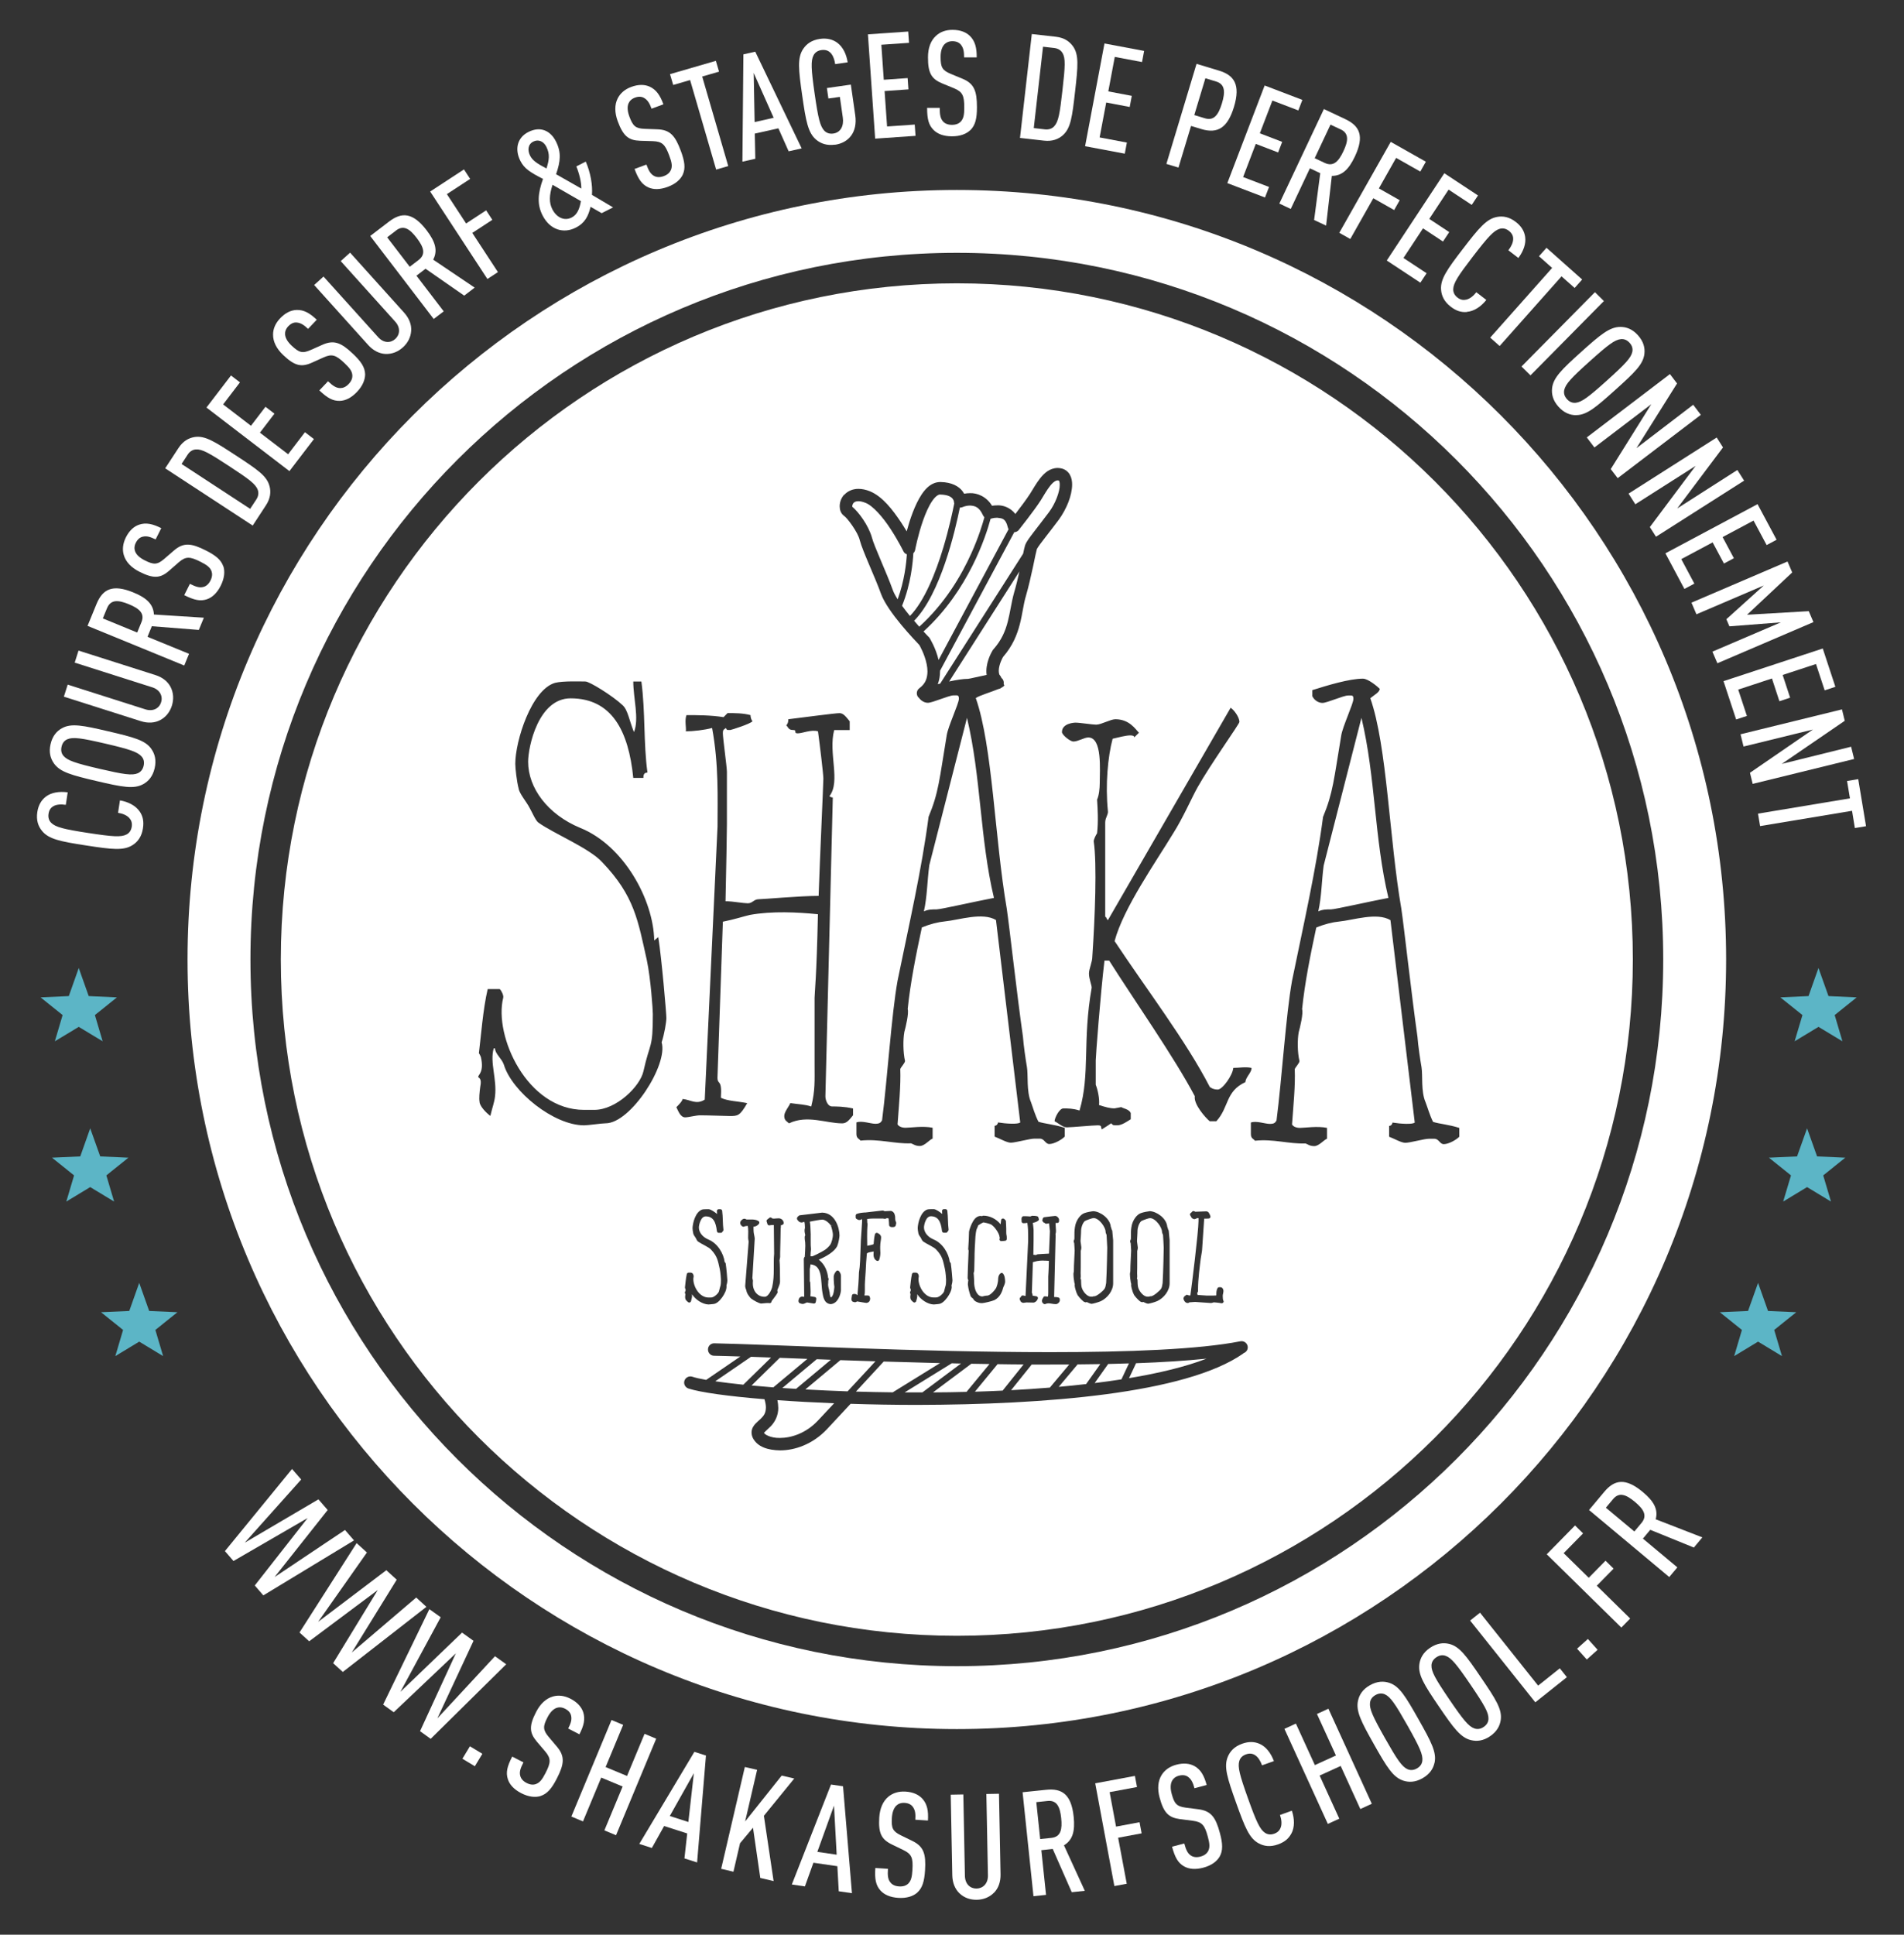 <?xml version="1.0" encoding="UTF-8"?>
<svg xmlns="http://www.w3.org/2000/svg" id="Layer_1" version="1.1" viewBox="0 0 329.04 334.25">
  <rect x="0" y="0" width="329.04" height="334.25" fill="#333333" stroke="none"/>
  <defs>
    <style>
      .st0 {
        fill: #fff;
      }

      .st1 {
        fill: #5cb5c6;
      }
    </style>
  </defs>
  <g>
    <g>
      <path class="st0" d="M24.15,140.21c.54.8.74,1.7.55,2.91-.22,1.43-.89,2.3-1.75,2.86-1.54,1.02-3.58.78-8.05.09-4.46-.69-6.48-1.08-7.64-2.52-.65-.79-1.03-1.83-.81-3.26.19-1.23.71-2.07,1.49-2.67.93-.7,2.27-.93,3.76-.73l-.33,2.16c-.78-.12-1.58-.09-2.14.23-.42.24-.74.63-.84,1.31-.11.7.1,1.2.45,1.56.76.76,2.16,1.11,6.4,1.76s5.68.75,6.63.26c.45-.24.79-.65.9-1.35.1-.68-.1-1.14-.43-1.5-.44-.48-1.16-.77-1.94-.89l.33-2.15c1.5.26,2.75.94,3.42,1.94h0Z"></path>
      <path class="st0" d="M26.17,129.42c.59.84.88,1.92.55,3.33s-1.07,2.22-1.96,2.72c-1.62.9-3.63.51-8.03-.52s-6.38-1.57-7.43-3.09c-.58-.84-.89-1.9-.56-3.31s1.07-2.25,1.97-2.74c1.62-.9,3.63-.48,8.02.54,4.4,1.03,6.39,1.54,7.44,3.06h0ZM11.64,127.72c-.46.2-.84.58-1,1.28-.16.69,0,1.2.33,1.59.7.81,2.08,1.27,6.25,2.24,4.17.97,5.61,1.18,6.6.76.46-.21.84-.59,1-1.28s0-1.2-.33-1.59c-.7-.81-2.08-1.27-6.25-2.24s-5.61-1.18-6.6-.76Z"></path>
      <path class="st0" d="M29.48,118.69c.51.99.57,2.13.22,3.24s-1.06,1.98-2.04,2.49c-.92.48-2.07.57-3.33.17l-13.29-4.23.66-2.08,13.41,4.27c1.35.43,2.4-.17,2.73-1.21s-.17-2.16-1.52-2.59l-13.41-4.27.66-2.08,13.29,4.23c1.26.4,2.14,1.13,2.62,2.06h0Z"></path>
      <path class="st0" d="M34.36,108.83l-8.12-.64-.75,1.83,7.18,2.94-.83,2.02-16.71-6.85,1.55-3.78c1.04-2.53,2.72-3.49,6.38-1.99,2.32.95,3.45,2.07,3.54,3.81l8.63.55-.87,2.11h0ZM18.5,105.06l-.73,1.78,5.94,2.44.73-1.78c.64-1.55-.42-2.39-2.2-3.12-1.76-.72-3.1-.86-3.74.69h0Z"></path>
      <path class="st0" d="M38.61,97.85c.28.91.18,2.05-.47,3.35-.63,1.25-1.45,2.02-2.4,2.34-1.12.37-2.18.15-3.9-.72l.98-1.95c1.06.54,1.71.72,2.38.52.43-.12.86-.47,1.17-1.08.33-.66.34-1.19.18-1.64-.26-.67-.82-1.07-1.89-1.61-1.86-.94-2.56-.95-3.77.09l-1.67,1.46c-1.51,1.31-2.69,1.4-5.14.16-1.4-.71-2.35-1.7-2.69-2.89-.27-.93-.17-1.96.36-3.03.59-1.18,1.38-1.89,2.28-2.2,1.2-.41,2.37-.14,3.84.6l-.98,1.95c-.86-.43-1.49-.64-2.2-.48-.48.1-.9.43-1.21,1.04-.29.56-.29,1.08-.13,1.5.23.6.8,1.11,1.64,1.54,1.58.8,2.19.79,3.38-.23l1.66-1.43c1.67-1.46,3.02-1.32,5.56-.03,1.68.85,2.63,1.61,3.01,2.77v-.03h.01Z"></path>
      <path class="st0" d="M46.59,84.02c.24.98.16,2.07-.63,3.28l-2.29,3.5-15.12-9.89,2.29-3.5c.79-1.21,1.76-1.73,2.75-1.9,1.81-.3,3.48.76,7.19,3.19s5.36,3.53,5.8,5.31h.01ZM33.84,77.65c-.51.03-1.02.3-1.41.9l-1.05,1.61,11.85,7.75,1.06-1.61c.39-.59.43-1.17.26-1.65-.36-1.02-1.49-1.85-4.95-4.12-3.46-2.26-4.67-2.96-5.75-2.88h-.01Z"></path>
      <path class="st0" d="M50.01,81.39l-14.33-10.98,4.24-5.54,1.55,1.19-2.91,3.81,4.81,3.69,2.51-3.28,1.55,1.19-2.51,3.28,4.87,3.73,2.91-3.81,1.55,1.19-4.24,5.54h0Z"></path>
      <path class="st0" d="M63.1,64.64c0,.95-.41,2.02-1.41,3.07-.96,1.01-1.97,1.52-2.97,1.55-1.18.03-2.13-.48-3.53-1.81l1.5-1.58c.86.82,1.43,1.18,2.13,1.18.45,0,.96-.2,1.43-.7.51-.53.67-1.04.64-1.52-.05-.72-.48-1.26-1.34-2.08-1.51-1.43-2.18-1.65-3.63-1l-2.02.91c-1.83.82-2.98.56-4.97-1.33-1.14-1.08-1.76-2.31-1.74-3.54,0-.97.4-1.93,1.22-2.79.91-.96,1.87-1.41,2.82-1.45,1.27-.05,2.31.55,3.51,1.69l-1.5,1.58c-.7-.66-1.25-1.04-1.97-1.1-.49-.04-.98.15-1.45.65-.44.46-.59.95-.56,1.4.05.64.45,1.3,1.13,1.94,1.29,1.22,1.87,1.39,3.3.76l2-.89c2.02-.91,3.27-.39,5.33,1.57,1.36,1.29,2.05,2.3,2.08,3.52v-.03h0Z"></path>
      <path class="st0" d="M71.06,57.12c-.06,1.11-.58,2.13-1.45,2.91-.87.78-1.91,1.17-3.02,1.12-1.04-.06-2.07-.56-2.96-1.54l-9.34-10.37,1.62-1.46,9.43,10.46c.95,1.06,2.15,1.06,2.96.33s.95-1.94,0-3l-9.42-10.46,1.62-1.46,9.34,10.37c.88.98,1.28,2.06,1.22,3.1h0Z"></path>
      <path class="st0" d="M80.23,51.08l-6.69-4.65-1.57,1.2,4.71,6.16-1.73,1.32-10.97-14.34,3.24-2.48c2.17-1.66,4.11-1.64,6.51,1.5,1.53,2,1.94,3.53,1.13,5.07l7.17,4.83-1.81,1.39h.01ZM68.44,39.83l-1.53,1.17,3.9,5.09,1.53-1.17c1.33-1.02.85-2.27-.33-3.81-1.15-1.51-2.24-2.31-3.57-1.29h0Z"></path>
      <path class="st0" d="M77.23,33.54l3.32,5.07,3.46-2.27,1.07,1.64-3.46,2.26,4.43,6.77-1.82,1.19-9.89-15.11,5.84-3.82,1.07,1.64-4.01,2.62h-.01Z"></path>
      <path class="st0" d="M103.98,36.83l-1.92-1.1c-.39,1.59-.95,2.79-2.58,3.61-2.08,1.06-4.44.38-5.72-2.13-.96-1.9-.83-3.76.08-6.3-2.2-1.13-3.23-1.77-3.91-3.11-1.04-2.06-.51-4.04,1.37-4.99,2.1-1.07,3.84-.22,4.77,1.62.96,1.9.8,3.43.03,5.67l4.36,2.48c.02-1.09-.36-2.61-.86-3.83l1.63-.83c.82,1.89,1.2,4.05,1.07,5.75l3.65,2.16-1.97,1h0ZM92.16,24.46c-.97.49-1,1.56-.55,2.44.4.79,1.13,1.33,2.83,2.21.46-1.46.63-2.46-.03-3.77-.48-.95-1.4-1.31-2.24-.88,0,0-.01,0-.01,0ZM95.49,31.92c-.59,1.81-.62,3.1-.04,4.23.71,1.4,2.05,2.09,3.34,1.43.95-.48,1.37-1.49,1.6-2.83l-4.91-2.83h.01Z"></path>
      <path class="st0" d="M118,30.16c-.41.86-1.26,1.63-2.62,2.13-1.31.48-2.44.5-3.35.08-1.08-.5-1.7-1.37-2.37-3.18l2.05-.76c.41,1.12.76,1.69,1.39,2,.4.2.96.24,1.6,0,.69-.25,1.06-.64,1.25-1.08.27-.67.13-1.34-.29-2.46-.72-1.95-1.23-2.44-2.82-2.5l-2.22-.07c-2-.07-2.92-.81-3.87-3.38-.54-1.48-.56-2.85,0-3.95.44-.86,1.21-1.56,2.33-1.97,1.24-.46,2.3-.44,3.17-.06,1.16.52,1.83,1.51,2.4,3.06l-2.05.76c-.33-.9-.66-1.49-1.28-1.85-.42-.25-.95-.3-1.59-.06-.6.22-.94.59-1.12,1.01-.24.6-.17,1.36.15,2.24.62,1.67,1.06,2.07,2.63,2.14l2.19.08c2.22.07,3.11,1.1,4.09,3.76.65,1.76.83,2.97.32,4.07h.01Z"></path>
      <path class="st0" d="M121.35,13.22l4.5,15.47-2.09.61-4.5-15.47-2.92.85-.55-1.87,7.92-2.3.55,1.87-2.9.84s-.01,0-.01,0Z"></path>
      <path class="st0" d="M136.29,26.14l-1.77-3.97-4.08.91.09,4.35-2.23.5.17-18.54,2.05-.46,8.02,16.71-2.25.5ZM130.25,12.6l.16,8.49,3.29-.74-3.45-7.75Z"></path>
      <path class="st0" d="M144.31,24.99c-1.43.2-2.46-.19-3.25-.84-1.42-1.18-1.79-3.2-2.43-7.67s-.86-6.51.18-8.04c.57-.85,1.45-1.51,2.88-1.72,1.25-.18,2.27.11,3.04.69.95.74,1.53,1.91,1.76,3.36l-2.16.31c-.17-1.2-.72-2.66-2.37-2.43-.7.1-1.12.44-1.36.89-.5.94-.43,2.39.18,6.64.61,4.24.94,5.65,1.69,6.42.36.36.85.57,1.55.47,1.25-.18,1.84-1.31,1.63-2.77l-.51-3.56-1.98.28-.26-1.81,4.14-.59.76,5.3c.42,2.96-1.16,4.75-3.5,5.09v-.02s0,0,0,0Z"></path>
      <path class="st0" d="M151.24,23.94l-1.25-18.01,6.96-.48.14,1.95-4.78.33.42,6.05,4.12-.29.14,1.95-4.12.29.43,6.12,4.78-.33.14,1.95-6.96.48h-.02,0Z"></path>
      <path class="st0" d="M167.7,22.47c-.69.66-1.75,1.09-3.2,1.08-1.4,0-2.46-.39-3.17-1.1-.84-.84-1.11-1.88-1.11-3.81h2.18c0,1.2.12,1.86.6,2.37.3.33.81.56,1.5.56.74,0,1.22-.23,1.55-.58.48-.53.59-1.22.59-2.41,0-2.08-.3-2.71-1.77-3.33l-2.05-.84c-1.85-.77-2.46-1.78-2.45-4.52,0-1.57.46-2.87,1.38-3.7.71-.66,1.68-1.04,2.87-1.03,1.32,0,2.31.39,2.99,1.05.91.89,1.19,2.06,1.18,3.71h-2.18c0-.97-.1-1.63-.55-2.19-.3-.38-.79-.61-1.47-.61-.63,0-1.09.23-1.4.56-.43.48-.64,1.22-.64,2.15,0,1.78.27,2.31,1.72,2.92l2.03.84c2.05.84,2.53,2.11,2.53,4.95,0,1.88-.26,3.07-1.12,3.93h-.01Z"></path>
      <path class="st0" d="M183.65,23.39c-.76.65-1.78,1.07-3.22.91l-4.16-.47,2.04-17.95,4.16.47c1.44.16,2.33.8,2.93,1.61,1.08,1.48.89,3.44.39,7.85s-.75,6.37-2.14,7.57h0ZM183.6,9.14c-.26-.44-.73-.77-1.43-.85l-1.92-.22-1.6,14.06,1.92.22c.71.08,1.24-.14,1.59-.51.75-.78.99-2.16,1.45-6.27.47-4.11.55-5.5,0-6.44h0Z"></path>
      <path class="st0" d="M187.52,25.26l3.35-17.75,6.85,1.29-.36,1.92-4.71-.89-1.12,5.96,4.06.77-.36,1.92-4.06-.77-1.14,6.03,4.71.89-.36,1.92-6.86-1.29h0Z"></path>
      <path class="st0" d="M207.63,22.3l-1.8-.54-2.17,7.19-2.09-.63,5.21-17.29,3.88,1.17c2.62.79,3.75,2.43,2.59,6.26-1.08,3.57-2.77,4.7-5.63,3.84h0ZM210.15,14.08l-1.84-.56-1.92,6.36,1.85.56c1.6.48,2.35-.69,2.93-2.59.57-1.89.59-3.29-1.01-3.77h-.01Z"></path>
      <path class="st0" d="M212.1,31.64l6.45-16.87,6.52,2.49-.7,1.82-4.48-1.71-2.17,5.66,3.86,1.48-.7,1.83-3.86-1.48-2.19,5.73,4.48,1.71-.7,1.82-6.52-2.49h0Z"></path>
      <path class="st0" d="M227.1,38l1.06-8.08-1.79-.84-3.31,7.02-1.97-.93,7.7-16.33,3.69,1.74c2.48,1.17,3.35,2.89,1.66,6.47-1.07,2.27-2.25,3.34-3.98,3.34l-.99,8.59-2.07-.97h0ZM231.67,22.35l-1.74-.82-2.73,5.8,1.74.82c1.51.71,2.41-.29,3.23-2.04.81-1.72,1.02-3.05-.5-3.77h0Z"></path>
      <path class="st0" d="M241.27,27.28l-2.98,5.27,3.6,2.04-.96,1.7-3.6-2.04-3.98,7.04-1.9-1.07,8.89-15.71,6.07,3.43-.96,1.7-4.17-2.36h-.01Z"></path>
      <path class="st0" d="M239.66,45l9.94-15.07,5.82,3.84-1.08,1.63-4-2.64-3.34,5.06,3.45,2.28-1.08,1.63-3.45-2.28-3.38,5.12,4,2.64-1.08,1.63-5.82-3.84s.02,0,.02,0Z"></path>
      <path class="st0" d="M253.51,53.9c-.96.09-1.85-.17-2.81-.92-1.14-.88-1.58-1.89-1.66-2.91-.15-1.84,1.04-3.52,3.79-7.1s4.06-5.16,5.88-5.49c1.01-.19,2.1-.02,3.24.86.99.76,1.48,1.62,1.62,2.59.17,1.15-.28,2.44-1.17,3.64l-1.73-1.33c.48-.62.84-1.34.83-1.99,0-.49-.2-.95-.74-1.37-.56-.43-1.09-.49-1.58-.35-1.03.3-2.01,1.37-4.62,4.76-2.61,3.4-3.39,4.62-3.42,5.69,0,.51.19,1.01.75,1.44.54.42,1.05.46,1.53.34.63-.15,1.23-.65,1.71-1.27l1.73,1.33c-.95,1.19-2.15,1.96-3.35,2.06v.02h0Z"></path>
      <path class="st0" d="M269.86,47.74l-10.7,12.04-1.63-1.45,10.7-12.04-2.27-2.02,1.3-1.46,6.16,5.48-1.3,1.46-2.26-2h0Z"></path>
      <path class="st0" d="M262.94,63.32l12.69-12.84,1.55,1.53-12.69,12.84-1.55-1.53Z"></path>
      <path class="st0" d="M272.38,71.73c-1.02,0-2.08-.38-3.05-1.46s-1.21-2.15-1.11-3.17c.19-1.84,1.67-3.27,5.02-6.29,3.36-3.02,4.94-4.33,6.79-4.33,1.02,0,2.06.36,3.03,1.44s1.23,2.17,1.12,3.18c-.19,1.84-1.68,3.25-5.04,6.27s-4.92,4.35-6.77,4.35h0ZM282.09,60.78c.1-.5,0-1.03-.47-1.55-.48-.53-.99-.68-1.49-.64-1.07.1-2.23.98-5.41,3.84-3.19,2.86-4.18,3.93-4.4,4.97-.1.5,0,1.02.47,1.55.47.53.99.68,1.49.64,1.07-.11,2.23-.98,5.41-3.84,3.19-2.87,4.18-3.93,4.4-4.97Z"></path>
      <path class="st0" d="M278.37,81.03l7-11.2-9.83,7.48-1.32-1.74,14.37-10.94,1.23,1.62-7.02,11.18,9.81-7.5,1.32,1.74-14.37,10.94-1.2-1.57h.01,0Z"></path>
      <path class="st0" d="M285.12,91.06l7.91-10.57-10.42,6.63-1.17-1.84,15.23-9.69,1.09,1.71-7.92,10.55,10.4-6.65,1.17,1.84-15.23,9.69-1.06-1.67h0Z"></path>
      <path class="st0" d="M287.8,95.6l15.93-8.5,3.29,6.15-1.72.92-2.26-4.23-5.35,2.85,1.95,3.65-1.72.92-1.95-3.65-5.42,2.89,2.26,4.23-1.72.92-3.28-6.15h-.01,0Z"></path>
      <path class="st0" d="M295.94,112.58l11.82-5.06-8.89.69-.53-1.23,6.47-5.83-11.64,4.98-.86-2.01,16.6-7.11.81,1.89-7.8,7.31,10.66-.62.81,1.89-16.6,7.11-.86-2.01h.01,0Z"></path>
      <path class="st0" d="M297.85,117.68l17.15-5.64,2.18,6.62-1.85.61-1.5-4.55-5.76,1.89,1.29,3.93-1.85.61-1.29-3.93-5.83,1.92,1.5,4.55-1.86.61-2.18-6.62h0Z"></path>
      <path class="st0" d="M302.42,133.51l10.88-7.47-11.99,2.94-.52-2.12,17.53-4.3.48,1.97-10.89,7.45,11.99-2.97.52,2.12-17.53,4.3-.47-1.92Z"></path>
      <path class="st0" d="M320.06,140.08l-15.89,2.64-.36-2.15,15.89-2.64-.5-3,1.93-.32,1.35,8.13-1.93.32-.49-2.98h0Z"></path>
    </g>
    <g>
      <path class="st0" d="M45.51,275.63l-1.48-1.71,9.13-11.65-12.81,7.42-1.48-1.71,11.6-14.19,1.58,1.82-9.76,10.92,12.74-7.49,1.6,1.84-9.18,11.59,12.17-8.14,1.56,1.8-15.67,9.5h0Z"></path>
      <path class="st0" d="M59.24,288.86l-1.67-1.52,7.71-12.63-11.85,8.85-1.67-1.52,9.87-15.44,1.78,1.62-8.43,11.98,11.78-8.92,1.8,1.64-7.77,12.58,11.14-9.5,1.76,1.61-14.45,11.25h0Z"></path>
      <path class="st0" d="M74.42,300.41l-1.83-1.32,6.19-13.45-10.74,10.18-1.83-1.32,7.99-16.49,1.96,1.4-6.97,12.89,10.66-10.24,1.98,1.42-6.25,13.4,9.96-10.74,1.94,1.39-13.04,12.87h-.02Z"></path>
      <path class="st0" d="M79.91,303.85l1.3-2.15,2.15,1.3-1.3,2.15-2.15-1.3Z"></path>
      <path class="st0" d="M93.41,310.3c-.91.27-2.06.16-3.34-.5-1.24-.64-2.01-1.47-2.31-2.43-.36-1.13-.13-2.18.76-3.89l1.94,1c-.55,1.06-.74,1.7-.54,2.37.12.43.46.87,1.07,1.18.65.34,1.19.36,1.64.19.67-.25,1.08-.81,1.63-1.87.96-1.85.98-2.55-.05-3.77l-1.44-1.69c-1.29-1.53-1.37-2.71-.11-5.14.72-1.4,1.72-2.33,2.92-2.66.93-.26,1.96-.15,3.02.4,1.17.61,1.87,1.4,2.18,2.3.4,1.21.11,2.37-.65,3.84l-1.94-1c.44-.86.66-1.49.51-2.19-.09-.48-.42-.9-1.03-1.22-.56-.29-1.07-.3-1.5-.15-.6.23-1.12.79-1.55,1.62-.82,1.58-.81,2.18.19,3.38l1.42,1.68c1.44,1.69,1.28,3.04-.02,5.56-.86,1.67-1.64,2.61-2.8,2.98h0Z"></path>
      <path class="st0" d="M104.45,316.22l3.15-7.57-3.7-1.54-3.15,7.57-2.01-.84,6.94-16.68,2.01.84-3.03,7.29,3.7,1.54,3.03-7.28,2.01.84-6.94,16.68-2.01-.84h0Z"></path>
      <path class="st0" d="M118.28,321.08l.48-4.32-3.99-1.28-2.12,3.79-2.17-.7,9.52-15.91,2,.64-1.53,18.47-2.2-.7h.01,0ZM119.91,306.35l-4.16,7.4,3.21,1.03s.95-8.43.95-8.43Z"></path>
      <path class="st0" d="M131.39,324.45l-1.26-8.68-2.24,2.68-1.14,4.92-2.12-.5,4.09-17.59,2.12.49-2.07,8.92,6.32-7.93,2.17.51-5.25,6.44,1.68,11.28-2.3-.54h0Z"></path>
      <path class="st0" d="M144.95,326.76l-.24-4.34-4.14-.6-1.47,4.09-2.26-.33,6.77-17.27,2.08.3,1.54,18.47-2.28-.33h0ZM144.13,311.95l-2.88,7.99,3.34.49-.46-8.47h0Z"></path>
      <path class="st0" d="M158.5,327c-.73.62-1.82.98-3.26.89-1.39-.09-2.43-.54-3.1-1.29-.78-.89-1-1.94-.87-3.87l2.18.14c-.08,1.19,0,1.86.46,2.39.28.35.77.61,1.46.65.73.05,1.23-.15,1.58-.48.51-.5.66-1.18.73-2.37.13-2.08-.13-2.73-1.56-3.43l-2-.97c-1.8-.88-2.34-1.93-2.17-4.66.1-1.57.64-2.83,1.6-3.61.75-.61,1.74-.93,2.93-.86,1.32.08,2.28.53,2.92,1.23.85.94,1.06,2.12.96,3.77l-2.18-.14c.06-.96,0-1.63-.42-2.21-.28-.4-.75-.66-1.43-.7-.63-.04-1.1.16-1.43.47-.46.45-.71,1.18-.77,2.11-.11,1.77.13,2.32,1.54,3.02l1.97.96c2,.97,2.4,2.26,2.22,5.1-.12,1.87-.45,3.05-1.36,3.85h0Z"></path>
      <path class="st0" d="M171.8,326.97c-.77.8-1.83,1.23-2.99,1.25-1.17.02-2.21-.36-3.01-1.13-.75-.72-1.2-1.78-1.23-3.09l-.27-13.94,2.18-.04.27,14.07c.03,1.42.93,2.21,2.02,2.19s1.99-.85,1.96-2.27l-.27-14.07,2.18-.04.27,13.94c.02,1.32-.38,2.39-1.11,3.14h0Z"></path>
      <path class="st0" d="M185.21,326.9l-3.28-7.46-1.97.21.81,7.72-2.17.23-1.88-17.96,4.06-.42c2.72-.29,4.36.74,4.77,4.67.26,2.5-.19,4.02-1.68,4.92l3.6,7.86-2.27.24h0ZM181.01,311.15l-1.92.2.67,6.38,1.92-.2c1.66-.17,1.91-1.5,1.71-3.42-.2-1.89-.71-3.14-2.38-2.96Z"></path>
      <path class="st0" d="M191.76,309.62l1.11,5.96,4.06-.76.36,1.92-4.06.76,1.49,7.95-2.14.4-3.31-17.75,6.86-1.28.36,1.92-4.71.88h-.02Z"></path>
      <path class="st0" d="M210.76,320.79c-.49.81-1.41,1.51-2.8,1.88-1.35.36-2.47.27-3.35-.23-1.02-.59-1.56-1.52-2.06-3.39l2.11-.56c.31,1.15.6,1.75,1.2,2.12.38.24.93.33,1.59.15.71-.19,1.12-.54,1.34-.96.33-.64.25-1.33-.06-2.48-.54-2.01-1-2.54-2.58-2.75l-2.2-.28c-1.99-.26-2.84-1.08-3.55-3.72-.41-1.52-.3-2.89.36-3.93.52-.82,1.35-1.44,2.5-1.75,1.27-.34,2.33-.23,3.16.23,1.11.62,1.68,1.68,2.11,3.27l-2.11.56c-.25-.93-.52-1.54-1.1-1.96-.39-.29-.92-.38-1.58-.21-.61.16-.99.5-1.2.9-.29.58-.3,1.34-.05,2.25.46,1.71.87,2.16,2.42,2.37l2.18.28c2.2.28,3,1.38,3.73,4.12.49,1.81.55,3.03-.06,4.09h0Z"></path>
      <path class="st0" d="M223.16,316.78c-.45.86-1.15,1.46-2.29,1.87-1.36.49-2.45.31-3.35-.18-1.63-.87-2.39-2.78-3.91-7.03s-2.14-6.21-1.43-7.92c.39-.95,1.12-1.77,2.48-2.26,1.17-.42,2.16-.37,3.06.04,1.06.48,1.9,1.55,2.43,2.96l-2.05.73c-.27-.74-.67-1.43-1.23-1.77-.41-.26-.91-.35-1.55-.12-.67.24-1,.66-1.15,1.14-.31,1.03.06,2.43,1.5,6.46s2.05,5.35,2.94,5.95c.42.28.95.39,1.61.15.64-.23.96-.64,1.12-1.1.21-.61.12-1.39-.14-2.13l2.05-.74c.49,1.44.49,2.87-.07,3.93l-.02.02h0Z"></path>
      <path class="st0" d="M235.09,312.55l-3.4-7.45-3.64,1.66,3.4,7.45-1.98.9-7.5-16.42,1.98-.91,3.28,7.17,3.64-1.66-3.28-7.17,1.98-.91,7.5,16.42-1.98.91h0Z"></path>
      <path class="st0" d="M247.9,304.57c-.22,1-.82,1.95-2.08,2.66s-2.36.72-3.33.4c-1.75-.58-2.83-2.33-5.05-6.27-2.22-3.93-3.16-5.76-2.75-7.56.22-1,.8-1.94,2.06-2.65s2.38-.73,3.35-.41c1.75.58,2.81,2.35,5.03,6.28s3.18,5.75,2.78,7.55h0ZM239.32,292.72c-.46-.2-1-.22-1.62.13s-.88.82-.94,1.32c-.13,1.06.47,2.38,2.58,6.12,2.11,3.73,2.93,4.93,3.9,5.37.46.2,1,.22,1.62-.13s.88-.82.94-1.32c.13-1.06-.47-2.38-2.58-6.12-2.11-3.73-2.93-4.93-3.9-5.37Z"></path>
      <path class="st0" d="M259.35,297.15c-.14,1.01-.66,2.01-1.85,2.82s-2.29.91-3.29.67c-1.8-.43-3.01-2.09-5.55-5.82s-3.63-5.47-3.37-7.31c.14-1.01.64-2,1.83-2.81,1.2-.81,2.31-.93,3.31-.69,1.8.43,3,2.1,5.53,5.84,2.54,3.73,3.65,5.46,3.39,7.29h0ZM249.81,286.07c-.48-.17-1.01-.14-1.6.26s-.81.89-.83,1.39c-.04,1.07.67,2.33,3.08,5.88,2.41,3.54,3.33,4.67,4.34,5.02.48.16,1.01.14,1.6-.26.59-.4.81-.89.83-1.39.04-1.07-.67-2.33-3.08-5.88-2.41-3.54-3.33-4.67-4.34-5.02h0Z"></path>
      <path class="st0" d="M265.32,294.1l-11.26-14.12,1.71-1.36,10.04,12.6,3.75-2.99,1.22,1.53-5.46,4.35h0Z"></path>
      <path class="st0" d="M274.22,286.71l-1.68-1.87,1.87-1.68,1.68,1.87-1.87,1.68Z"></path>
      <path class="st0" d="M270.23,268.34l4.33,4.25,2.9-2.95,1.39,1.37-2.9,2.95,5.77,5.67-1.53,1.56-12.89-12.66,4.89-4.98,1.39,1.37-3.36,3.42h0Z"></path>
      <path class="st0" d="M292.74,267.37l-7.55-3.07-1.27,1.52,5.95,4.97-1.4,1.67-13.86-11.58,2.62-3.13c1.76-2.1,3.65-2.5,6.68.03,1.93,1.61,2.67,3.02,2.22,4.7l8.06,3.13-1.46,1.75h.01,0ZM278.76,259l-1.24,1.48,4.92,4.11,1.24-1.48c1.07-1.29.33-2.41-1.15-3.64-1.46-1.22-2.7-1.76-3.77-.47h0Z"></path>
    </g>
    <polygon class="st1" points="13.61 167.24 15.33 172.09 20.21 172.31 16.4 175.37 17.74 179.9 13.61 177.41 9.48 179.9 10.82 175.37 7.01 172.31 11.89 172.09 13.61 167.24"></polygon>
    <polygon class="st1" points="15.59 194.94 17.32 199.79 22.19 200.01 18.38 203.07 19.72 207.59 15.59 205.09 11.46 207.59 12.8 203.07 8.99 200.01 13.87 199.79 15.59 194.94"></polygon>
    <polygon class="st1" points="24.06 221.64 25.78 226.49 30.66 226.71 26.85 229.77 28.19 234.29 24.06 231.79 19.93 234.29 21.27 229.77 17.46 226.71 22.34 226.49 24.06 221.64"></polygon>
    <polygon class="st1" points="314.26 167.24 312.54 172.09 307.67 172.31 311.49 175.37 310.14 179.9 314.26 177.41 318.4 179.9 317.06 175.37 320.87 172.31 315.99 172.09 314.26 167.24"></polygon>
    <polygon class="st1" points="312.29 194.94 310.56 199.79 305.7 200.01 309.51 203.07 308.16 207.59 312.29 205.09 316.42 207.59 315.08 203.07 318.89 200.01 314.02 199.79 312.29 194.94"></polygon>
    <polygon class="st1" points="303.82 221.64 302.09 226.49 297.21 226.71 301.03 229.77 299.69 234.29 303.82 231.79 307.95 234.29 306.61 229.77 310.42 226.71 305.54 226.49 303.82 221.64"></polygon>
  </g>
  <path class="st0" d="M157.26,106.41c2.48-2.53,4.45-7.44,5.76-11.81.97-3.23,1.6-6.15,1.89-7.63-.03-.1-.06-.2-.06-.31h0s0-.05-.02-.1c-.03-.1-.08-.24-.19-.38-.22-.27-.67-.7-2.16-.74h-.07c-.26,0-.79.33-1.34,1.16-.58.85-1.12,2.09-1.56,3.34-.88,2.51-1.36,5.05-1.36,5.06-.04.22-.15.42-.31.57-.08,1.47-.41,5.31-1.95,9.09.43.59.89,1.19,1.37,1.77v-.02h0ZM150.67,92.83c.38,1.52,2.54,6.09,3.62,9.11.15.43.45.99.84,1.6,1.17-3.17,1.5-6.3,1.59-7.77-.26-.09-.48-.27-.6-.53,0,0-.89-1.83-2.2-3.82-1.28-2-3.1-4.1-4.39-4.56-.51-.2-.9-.27-1.19-.27-.88.01-1.03.54-1.07.91v.03c1.15.98,2.79,3.21,3.4,5.29h0ZM149.4,210.1h-.03.03ZM149.73,224.45h0ZM139.51,234.77c-1.67-.06-3.26-.12-4.76-.18l-4.87,4.78c1.18.11,2.44.22,3.76.32l5.88-4.91h-.01ZM140.1,213.37v.99c0,.51,0,1.01.05,1.43v.08c-.05.38-.08.8-.08,1.17h.33s.12-.04.2-.08c.17-.07.38-.17.61-.28.47-.23,1-.52,1.33-.73.39-.26.74-.63.9-.85.31-.43.5-1.34.5-1.75,0-.38-.18-1.15-.34-1.57l.3-.11-.22.05-.08.04h0s0-.02-.02-.03c-.02-.04-.06-.08-.1-.14-.09-.12-.22-.26-.37-.39-.3-.27-.7-.49-.98-.49-.38,0-1.66.24-2.18.35.02.15.09.51.09.76,0,.45.07,1.08.07,1.59v-.04h-.01ZM137.57,239.95l6.02-5.03c-.83-.03-1.65-.06-2.45-.09l-5.94,4.97c.77.05,1.56.11,2.36.15h0ZM129.79,234.41l-6.18,4.23c1.37.2,3,.4,4.85.59l4.79-4.69c-1.22-.04-2.38-.09-3.46-.13h0ZM160.59,149.54c-.35,2.56-.35,5.36-.93,7.92.7-.35,1.51-.35,2.21-.35s6.76-1.39,9.9-1.98c-2.44-10.25-2.21-20.86-4.66-31.11l-6.53,25.52h0ZM186.8,221.01l.02.1c0,.36.03,1.13.13,1.37.2.67.93,1.57,1.62,1.54h.24s.17-.08.29-.07c.42.06,1.68-1.05,1.8-1.33.17-.24.18-.64.26-.96.12-1.99.19-5.97.19-6.1,0-.25-.11-1.9-.12-2.2-.06-.23-.15-.25-.17-.56v-.08c0-.24-.26-.88-.67-1.38-.41-.52-.96-.91-1.42-.9-.1-.03-1.38.41-1.51.53l-.06-.08.06.08c-.42.41-.61,1.15-.63,1.55,0,.62-.1,1.8-.1,1.9s.09.73.14,1.06v.09c0,.26-.11.53-.1.55v2.12c0,.17,0,1.2-.02,1.73,0,.11.02.3.02.5,0,.12,0,.26-.05.4.03.04.05.08.06.12l.02.02h0ZM196.56,221.01l.02.1c0,.36.03,1.13.13,1.37.2.67.93,1.57,1.62,1.54h.24s.17-.08.29-.07c.42.07,1.68-1.05,1.8-1.32.17-.24.18-.64.26-.96.12-1.99.19-5.97.19-6.1,0-.25-.1-1.9-.12-2.2-.06-.23-.15-.26-.18-.56v-.07h0c0-.24-.25-.89-.67-1.39-.41-.52-.96-.91-1.42-.9-.1-.03-1.38.41-1.51.53h0l-.05-.08.05.08c-.42.41-.61,1.15-.63,1.56,0,.62-.1,1.8-.09,1.9,0,.1.09.73.14,1.06v.09c0,.26-.11.53-.1.55v2.12c0,.17,0,1.2-.02,1.73,0,.11.02.3.02.5,0,.12,0,.26-.05.4.03.04.05.08.06.12h.02,0ZM158.86,108.28c4.42-4.01,7.29-8.85,9.03-12.75,1.23-2.74,1.91-4.99,2.23-6.16-.1-.1-.18-.21-.24-.34-.69-1.51-1.44-1.63-2.23-1.69-.53,0-1.03.16-1.2.23-.06.02-.07.03-.07.03-.16.07-.33.1-.5.1-.83,4.08-3.35,14.93-7.91,19.55.31.37.62.71.9,1.03h0,0ZM159.6,109.1c.55.6.92.98.93.98l.14.18c.02.06,1.04,1.65,1.53,3.76l12.1-22.59c-.06-.11-.12-.22-.14-.34-.38-1.56-.98-1.54-1.84-1.64-.3,0-.59.04-.79.09-.21.04-.29.08-.29.08h-.05c-.78,2.93-3.79,12.38-11.58,19.47h-.01ZM162.45,116.04c0,.7-.11,1.45-.39,2.17.14-.04.28-.07.42-.11l14.33-22.44c.14-.66.25-1.16.34-1.45.27-.72.76-1.3,1.49-2.28.72-.94,1.65-2.12,2.63-3.43,1.12-1.48,1.9-3.6,1.87-4.76,0-.34-.06-.57-.11-.65-.06-.08,0-.04-.08-.07-.06-.01-.12-.02-.17-.02-.28-.02-.78.26-1.33.98-.55.69-1.08,1.64-1.59,2.46-1.13,1.77-3.78,5.09-3.79,5.11-.2.25-.49.39-.79.4l-12.82,23.93v.15h-.01ZM167.36,117.27c.22,0,1.79-.4,3.15-.67-.04-.23-.05-.46-.05-.68.03-1.95,1.07-3.51,1.1-3.59l.11-.14c2.84-3.18,2.62-6.38,3.58-9.8.33-1.12.65-2.43.92-3.66l-12.14,19.01c1.23-.27,2.41-.46,3.34-.46h0ZM165.36,32.82c-73.42,0-132.95,59.53-132.95,132.95s59.53,132.96,132.95,132.96,132.94-59.52,132.94-132.96S238.78,32.82,165.36,32.82h0ZM165.36,287.86c-67.43,0-122.08-54.66-122.08-122.1s54.66-122.08,122.08-122.08,122.07,54.66,122.07,122.08-54.66,122.1-122.07,122.1h0ZM134.5,243.18c.02,1.48-.66,2.57-1.3,3.23-.55.55-1.04.96-1.16,1.11v.02c0,.23,1.11.93,2.74.89,1.95,0,4.48-.79,6.55-2.98.83-.88,1.81-1.92,2.82-3.01-3.51-.14-6.8-.32-9.8-.54.09.45.14.88.14,1.28h0ZM228.75,149.54c-.35,2.56-.35,5.36-.93,7.92.7-.35,1.51-.35,2.21-.35s6.76-1.39,9.91-1.98c-2.45-10.25-2.21-20.86-4.66-31.11l-6.53,25.52h0ZM164.47,235.54l-8.13,5.02h3.06l6.68-4.99c-.54,0-1.07-.02-1.61-.04h0ZM167.86,235.61l-6.62,4.95c1.92,0,3.85-.04,5.79-.09l3.97-4.81c-1.04-.02-2.09-.03-3.13-.05h0ZM195.11,238.1c5.18-.86,9.78-1.97,13.4-3.37-3.58.37-7.7.63-12.18.79l-1.22,2.59h0ZM186.22,235.73l-3.25,3.87c1.6-.14,3.18-.3,4.73-.48l2.45-3.45c-1.29.02-2.6.04-3.93.05h0ZM181.51,235.75h-3.22l-3.56,4.43c2.26-.12,4.5-.27,6.7-.45l3.35-3.99h-3.27ZM172.39,235.69l-3.91,4.75c1.6-.05,3.2-.11,4.79-.19l3.62-4.52c-1.49,0-2.99-.03-4.5-.05h0ZM165.36,48.95c-64.52,0-116.83,52.3-116.83,116.82s52.31,116.84,116.83,116.84,116.82-52.31,116.82-116.84-52.3-116.82-116.82-116.82h0ZM189.49,125.19c.81,0,2.44-.93,3.26-.93,2.45,0,3.49,1.75,4.08,2.33l-.82.81s.12-.35-.7-.35c-.69,0-2.09.35-3.03.58-.82,3.03-1.28,7.93-.82,12.47.11.58-.46,1.16-.46,1.98v16.32c.24,0,.11.23.46.58l21.21-36.7c.58.35,1.52,1.63,1.52,2.45,0,.35-5.01,7.34-7.23,11.29-.93,1.64-2.56,5.37-4.2,7.93-3.03,5.01-8.62,12.93-10.14,18.64,5.48,8.28,12.35,17.25,16.44,25.18.12.12.58.47,1.39.47s2.57-2.45,2.68-3.74c1.05,0,2.1-.23,3.14,0,.12.71-1.04,1.63-1.04,2.45-3.49,1.62-2.8,4.31-5.02,6.76h-1.16c-.7-.58-2.8-2.92-2.57-4.32-3.49-6.64-10.6-16.78-14.8-23.43h-.81c-.7,5.83-1.51,16.55-1.51,17.25v4.2c.34.82.69,2.45.57,3.5,1.05.35,1.88.58,2.68.58l1.17-.22c.23.22,1.4.35,1.63,1.05v1.05c-.58.35-1.52,1.05-2.33,1.05s-.7,0-1.05-.35l-.69.46-.93.59c-.24-.35.12-.7-.7-.7s-4.54.35-5.36.35c-.7,0-1.4-.7-2.1-1.05,0-.58.82-2.22,1.51-2.22.82,0,1.64,0,2.8.36,1.86-6.3.47-12.01,2.1-21.22,0-.47-.47-1.52-.47-2.44,0-.82.58-1.98.58-2.92.46-6.76.82-16.08.24-19.92,0-.35.35-1.05.58-1.4.23-1.98.11-4.2,0-5.82.34-.7.46-1.99.46-2.8,0-2.33.47-7.93-1.98-7.93-.69,0-1.75.7-2.57.7-.58,0-1.98-1.16-1.98-1.63,0-1.52,2.11-1.63,2.33-1.63.82,0,2.92.35,3.62.35h.02ZM211.44,224.72c.05.11.03.23-.05.32-.06.08-.15.12-.25.12h-.06c-.44-.09-1.24-.16-1.33-.16,0-.02-.19.1-.48.12-.21,0-2.61-.19-2.74-.19-.09,0-.67.05-.99.07h0c-.12.12-.23.12-.31.12-.33-.02-.47-.24-.56-.37-.09-.19-.12-.2-.15-.4.06-.44.33-.45.37-.54.1-.12.27-.14.4-.06.03.03.23.08.34.07h.08c.2-1.3,1.41-11.08,1.41-12.86v-.51h-.26c0-.06-.03.12-.46.19-.58-.1-.59-.58-.7-.64-.09-.13-.07-.3.04-.4.14-.13.22-.17.23-.2.04-.08.11-.14.19-.16s.17,0,.25.03c.14.08.09.07.2.08.15,0,1.69-.07,1.88-.07.36.05.39.25.49.38.08.15.15.31.19.44.03.09.02.19-.03.27s-.13.13-.23.15c-.14.02-.27.02-.4.02h-.41l-.36,5.37c0,.24-.17,1.05-.24,1.55-.15,1.23-.46,3.55-.46,5.16v.44l-.05.19c-.05.07-.09.1-.11.12,0,.06.05.2.08.36.67.03,1.54.12,1.64.11h.54c.32,0,.72,0,1.05-.03.02-.37-.03-.8.22-1.26.06-.1.16-.16.27-.16h.29l.22.09c.1.09.25.31.24.58,0,.25-.11.53-.12.71v.25c0,.24.03.55.11.72h.02v-.02h0ZM195.34,221.06c-.04-.37-.07-.75-.07-.95,0-.25.08-.38.07-.53,0-1.15.1-2.33.14-3.51,0-.35-.07-.83-.08-1.3-.07-.09-.09-.2-.09-.29s.02-.19.07-.28c.02-.02.03-.04.04-.06.02-.18.02-.37.02-.57v-.37c0-.45.02-.97.17-1.61.26-.94.87-1.75,1.54-2,.45-.17,1.31-.32,1.56-.34,1.14.05,2.86,1.18,3.01,2.67-.03,0,.11.19.14.49.02.02.04.05.07.08l.05.16c.02.42.14,1.38.15,1.6v7.46c0,1.27-.97,2.53-2.13,3.07-.45.2-1.31.44-1.6.46-.3-.03-.63-.23-.83-.31-.09.05-.18.05-.2.05-.37-.07-.43-.24-.71-.46-.23-.23-.48-.51-.67-.78-.13-.23-.31-.7-.37-.98-.03-.14-.13-.43-.14-.75,0-.06,0-.13.02-.2-.1-.22-.1-.46-.15-.77v.02h0ZM185.58,221.06c-.05-.37-.07-.75-.07-.95,0-.25.08-.38.07-.53,0-1.15.1-2.33.14-3.51,0-.34-.07-.83-.08-1.3-.07-.09-.09-.2-.09-.29s.02-.19.07-.28c.02-.03.03-.05.04-.06.02-.18.02-.37.02-.57v-.37c0-.45.02-.97.17-1.61.26-.93.87-1.75,1.54-2,.45-.17,1.31-.32,1.56-.33,1.14.04,2.86,1.19,3.01,2.67-.03,0,.11.19.14.49.02.02.05.05.07.08l.05.16c.02.42.14,1.38.15,1.61v7.45c0,1.27-.97,2.53-2.13,3.08-.45.19-1.31.44-1.6.46-.3-.03-.63-.23-.83-.31-.09.05-.18.05-.2.05-.37-.06-.43-.23-.71-.46-.23-.23-.48-.5-.67-.78-.13-.23-.31-.7-.37-.98-.03-.13-.13-.42-.14-.75,0-.06,0-.13.02-.2-.1-.22-.1-.46-.15-.77h0ZM145.91,85.49c.53-.61,1.42-1.04,2.44-1.03.61,0,1.27.13,1.97.41,2.22.91,3.98,3.26,5.4,5.38.35.54.68,1.06.97,1.55.53-1.98,1.39-4.59,2.61-6.42.74-1.08,1.71-2.07,3.16-2.1h.09c1.91.03,3.16.74,3.79,1.59.11.15.2.29.28.43.3-.06.64-.1,1.02-.1,1.18-.04,2.8.53,3.8,2.18.25-.04.54-.07.86-.07.94-.07,2.29.34,3.17,1.49.85-1.11,1.97-2.6,2.55-3.51.47-.73,1.02-1.75,1.72-2.64.69-.87,1.62-1.77,3.02-1.8.22,0,.45.03.68.08.64.14,1.2.6,1.47,1.13.29.53.37,1.1.37,1.67-.02,1.9-.95,4.18-2.29,6.04-1.74,2.33-3.34,4.27-3.74,4.98-.05.09-.07.12-.07.13-.06.15-.34,1.49-.66,3.03-.34,1.57-.76,3.45-1.23,5.06-.85,2.8-.64,6.73-3.95,10.53-.06.11-.2.36-.35.72-.2.48-.39,1.13-.39,1.67,0,.26.04.48.11.67.14.15.26.34.35.55.03.03.04.05.07.08.29.25.38.63.32.98.04.1.07.18.11.21,0,.12-.17.25-.45.4-.16.14-.35.23-.56.26-1.3.54-3.44,1.17-3.92,1.57,2.91,8.28,3.26,24.24,5.35,36.36.47,3.14,1.75,14.8,2.8,22.14.11,1.51.47,3.96.69,5.25.24,1.4-.11,4.19.7,6.06.34.93.69,2.21,1.29,3.38,1.04.35,2.79.47,4.54,1.05v1.52c-.58.58-1.86,1.28-2.67,1.28-.7,0-.82-.93-1.64-.93h-.93c-.82,0-3.27.7-4.08.7-.7,0-1.86-.7-2.8-1.05v-1.87c.35,0,.59-.35.59-.58,1.39.23,3.49.35,3.84,0l-4.19-34.97c-2.34-1.4-6.4,0-8.85.24-1.16.11-2.56.46-3.96,1.04-1.05,4.89-1.98,9.56-2.45,14.1.23.7-.35,3.15-.58,3.97-.23,1.27-.23,3.49.12,5,0,.35-.7,1.05-.82,1.39.11,2.92-.24,6.3-.47,9.57.23.35.7.58,1.4.58.82,0,3.03-.35,4.66,0v1.87c-.59.23-1.39,1.28-2.21,1.28s-1.16-.35-1.52-.46c-2.91.11-5.47-.81-8.74-.47-.23-.35-.7-.35-.7-1.16v-1.98c.94-.35,2.45.23,3.26.23s.93-.23,1.17-.58c.93-7.23,1.63-18.3,2.68-24.13,1.98-9.67,4.2-19.34,5.36-28.32,1.75-4.19,1.86-6.41,3.14-14.1.23-1.52,2.1-5.48,2.1-6.29,0-.7-.24-.59-.93-.59-.82,0-3.61,1.28-4.43,1.28-.57,0-1.13-.32-1.51-.81-.07-.06-.14-.13-.2-.21-.26-.36-.26-.84-.04-1.2h0c.07-.11.16-.22.28-.3,1.07-.79,1.38-1.73,1.4-2.9,0-1.63-.82-3.48-1.24-4.26-.08-.15-.14-.25-.17-.31-.74-.79-5.42-5.62-6.61-8.81-1.03-2.9-3.15-7.31-3.68-9.29-.29-1.35-2.2-3.9-2.71-4.2-.62-.47-.75-1.11-.76-1.66,0-.69.24-1.41.78-2.02l.02.04h0ZM180.33,217.78c-.39,0-.77.02-1.11.09-.15.03-.41.12-.72.19l-.18,5.29c.08.1.13.28.13.5.17.03.42.06.68.11.1.02.18.09.22.18s.03.2-.02.29c-.2.47-.61.67-.9.61-.16,0-.76-.02-1.06-.02-.07,0-.32.06-.53.07-.5-.06-.53-.46-.59-.54-.06-.12-.04-.27.06-.37.04-.04.11-.11.13-.14,0-.06.05-.11.09-.15.06-.06.15-.09.24-.08.24.03.39.09.46.1l.45-9.5v-.91c0-.7-.02-1.45-.14-2.23-.23.04-.48.06-.68.06-.09,0-.18-.04-.24-.11s-.09-.16-.07-.25h0c0-.05-.02-.17-.02-.31,0-.1,0-.22.06-.35.05-.11.17-.19.29-.19.34,0,.77,0,1.21.05l.03-.03.22-.09c.26,0,.58,0,.9.08.14.04.23.16.23.31v.02c.09.11.09.27,0,.39-.33.28-.71.36-.98.42.04.33.13,1.01.13,1.19v1.88c0,.14-.02,1.45-.04,2.44.18.02.39.05.46.05,0,0,.02,0,.03-.02.05-.03.19-.13.37-.12.11,0,1.12-.09,1.84-.11.05-1.44.16-3.74.16-3.87,0-.07-.08-.83-.15-1.37-.12.02-.26.07-.44.08-.07,0-.19,0-.3-.12l-.02-.02c-.1-.03-.19-.08-.24-.14-.07-.09-.07-.1-.07-.1-.12-.12-.12-.3-.02-.43h0c0-.17.12-.3.28-.32.61-.07,1.63-.22,1.87-.22.39.03.49.3.6.4l.07.2v.31c0,.08-.03.16-.09.22s-.14.09-.22.09h-.29v.22c0,.35.07.75.07,1.14,0,.19-.02.39-.09.59.02.04.03.09.03.15l-.26,10.65v.04c.17,0,.44,0,.73.08.14.03.25.16.25.31v.24l-.07.2c-.1.11-.24.39-.63.4-.46,0-.88-.14-1.25-.14-.19,0-.35.03-.51.11-.12.06-.27.04-.37-.06,0,0-.04-.02-.12-.11-.08-.08-.14-.24-.14-.38.03-.35.25-.53.24-.58.05-.13.19-.21.34-.19.17.03.32.04.46.06.04-.25.05-.46.05-.72v-2.77c0-.21.07-.68.11-2.7-.3-.02-.61-.04-.93-.04h0ZM172.73,213.76c.05-.62-1.03-2.13-1.63-2.28-.29-.12-1.06-.29-1.15-.29-.02,0-.05.02-.09.04-.07.03-.18.08-.28.14-.18.1-.37.22-.53.33-.08.31-.26.57-.32.82-.06.22-.11.6-.16,1.11,0,.07-.02.2-.02.34-.07,1.13-.14,2.33-.14,3.44,0,.5-.05,1.41-.05,2.12-.02.27-.12.39-.1.41,0,.09.07.69.07,1.06,0,.22.02.51.02.77.07,1.12.56,2.25,1.44,2.21.03,0,.47-.13.75-.14.64.08,1.64-1.28,1.65-1.43.07-.18.21-.59.23-.82.15-.41-.09-1.21.55-1.65.12-.05.25-.02.35.07.33.38.36.96.38,1.4,0,.45-.34.99-.32,1.01-.18.7-.54,1.7-1.54,2.2-.42.19-1.73.49-2.04.51h-.29c-.3,0-.68-.16-.96-.32-.29-.18-.34-.42-.4-.45l-.03-.05h0s-.05-.03-.09-.06c-.09-.06-.23-.17-.31-.37-.2-.59-.37-1.21-.44-1.83,0-.06-.02-.13-.02-.19,0-.28.07-.53.08-.72-.09-.1-.12-.24-.12-.35,0-.16.07-2.75.17-4.68,0-.05,0-.08-.02-.1h0l-.05-.21c.07-.93.12-1.96.14-2.98.02-.2.16-.71.46-1.38.3-.61.72-1.33,1.51-1.37.13,0,.2.03.25.05.11-.08.21-.09.28-.09,1.03,0,2.19.52,2.96,1.49.02-.25.06-.51.09-.74.02-.11.09-.2.19-.24.1-.04.21-.03.31.03.14.1.19.19.24.23.07.07.1.16.09.26v.09c0,.23.05.62.05,1.09v.54c0,.69.07.49.09.97v.31c0,.08-.03.16-.09.22s-.14.09-.22.09c0,0-.06,0-.17.02-.11,0-.26.03-.47.03-.14,0-.26-.09-.3-.22-.03-.09,0-.19.04-.27v-.16h-.04ZM164.47,222.31c0,.58-.34,1.26-.77,1.86-.44.58-.94,1.1-1.57,1.13-.09,0-.57.07-.77.07-1.06-.03-2.25-.85-2.85-1.77v.45c-.03.27-.11.45-.18.73-.02.1-.1.19-.2.23-.1.04-.21.02-.29-.04-.21-.19-.47-.35-.51-.7,0-.07-.02-.13-.02-.19,0-.15.02-.3.04-.47v-.07s-.09-.12-.09-.23c.12-.44.12-.18.13-.41,0-.05,0-.12-.02-.18,0,0,0-.04-.04-.07l-.05-.21c.07-.56.14-1.56.32-2.32.03-.14.16-.25.31-.25h.43l.22.09c.13.15.2.28.22.5v.11c-.03.12-.05.27-.05.43,0,.62.26,1.45.73,2.08.47.64,1.12,1.09,1.9,1.08h.36c.58.05,1.41-.78,1.45-1.12.26-1.16.32-.72.33-1.98,0-.1-.07-1.23-.21-1.85-.32-1.42-.41-2.18-1.51-3.34-.35-.41-1.65-.96-2.24-1.38-.24-.21-.3-.47-.41-.64-.06-.15-.34-.41-.41-.73-.08-.32-.13-.78-.13-.97.05-.93.5-2.77,1.66-3.19.24-.06.54-.06.8-.06h.36c.41.06.98.47,1.42.83-.02-.17-.03-.34-.03-.52,0-.08.03-.16.09-.22s.14-.09.22-.09h.29c.16,0,.29.12.31.28.15,1.12.08,2.23.22,3.25,0,.09-.02.18-.08.25-.02.03-.05.05-.08.06,0,.05-.04.1-.08.14-.06.06-.14.09-.22.09h-.36c-.16,0-.3-.12-.32-.29-.19-1.66-.68-2.54-1.92-2.55-.4,0-.69.29-.9.75-.21.44-.3.99-.29,1.19,0,.78.59,1.62,1.65,2.06,1.58.65,2.62,2.4,2.81,3.91.09.04.15.13.17.23.12.79.29,2.71.29,2.94,0,.2-.06.56-.16.88,0,.07.02.13.02.2l.02.02h0ZM149.93,211.3c0,.58-.08.64-.08,2.38,0,.41,0,.92.02,1.55.42-.08.91-.17,1.1-.28.06-.56.09-1.18.24-1.73.03-.1.1-.17.19-.21.09-.04.2-.03.28.02.2.12.57.29.59.75,0,.37-.16.93-.16,1.62v.36c0,.2.03.42.03.67,0,.33-.04.72-.19,1.2-.03.09-.1.17-.19.2-.09.04-.2.02-.28-.03-.42-.25-.53-.7-.52-1.02,0-.21.02-.39.02-.55v-.02c-.45.1-.91.13-1.15.32h0s-.02.06-.03.11c-.02.1-.03.24-.03.36-.02.35-.07.73-.09,1.12-.05.99-.1,2.07-.19,3.15-.02.18-.03.4-.03.63v.85c0,.36,0,.72-.08,1.07h.61c.09,0,.17.03.23.09.05.05.08.1.09.16v.02c.03.06.07.18.07.31-.04.31-.15.63-.63.7-.23,0-1.38-.23-1.64-.26-.06.05-.2.15-.36.14-.16,0-.29-.06-.33-.08-.1-.02-.19-.1-.23-.2-.03-.09-.04-.18-.04-.26,0-.26.08-.49.07-.57,0-.08.03-.16.09-.22s.14-.09.22-.09h.22c.27.04.35.15.38.19h.05c.13-1.31.23-2.68.26-3.89.21-1.29.21-2.26.33-5.54.05-.96.22-3.08.21-3.21v-.48h-.04s-.04.02-.07.04c-.07.04-.2.11-.37.11-.22,0-.37-.12-.42-.16-.04-.02-.08-.04-.12-.07-.06-.06-.09-.14-.09-.22v-.31c0-.13.08-.25.2-.3.46-.17,1.11-.23,1.34-.24h.17c.11,0,2.71-.33,2.93-.34.16,0,.28.07.34.1v.02c.24,0,.73-.05.94-.05h.19l.1.02c.53.22.58.74.62,1.04v.2c.02.6.09.37.18.79,0,.26-.09.36-.07.38,0,.11-.06.21-.15.27-.15.09-.29.09-.43.1-.14,0-.27,0-.43-.1-.09-.06-.15-.16-.15-.27,0-.38-.05-.75-.09-1.14-.11-.02-.23-.04-.32-.05l-.02.02c-.11.09-.21.1-.29.1-.27,0-.27-.06-.34-.05h-1.21c-.52,0-1.02,0-1.53.09.02.33.03.54.03.72l.02-.02h.03,0ZM104.67,194.07c-.7,0-3.03.35-3.73.35-5.25,0-12.47-5.84-13.87-10.49-.35-1.05-1.52-1.87-1.52-2.8h-.23c-.7,2.44.58,5.24.23,8.27-.11,1.05-.46,1.87-.81,3.39-.81-.59-1.87-1.75-1.87-2.45-.11-.59,0-1.63.12-2.56.35-1.63-.35-1.52-.35-1.75,0-.35,1.05-.81.47-3.38,0,0-.12-.35-.35-.7.35-2.79.7-7.58,1.52-11.07h2.09c.35.35.7,1.16.59,1.52-1.63,6.53,4.08,19.35,13.98,19.35h1.75c3.84,0,7.92-4.08,8.5-6.65,1.16-5.24,1.63-3.72,1.63-9.9,0-.7-.35-6.06-1.04-9.32-1.52-6.76-2.1-11.07-7.69-16.9-2.21-2.45-8.51-5.01-11.07-6.88-.47-.35-1.05-1.75-1.52-2.57-.47-.93-1.75-2.44-1.86-3.26-.35-1.28-.59-3.61-.59-4.31,0-3.96,2.8-12.82,6.88-13.99,1.39-.35,4.43-.23,5.24-.23.7,0,4.66,2.44,6.41,4.08.93.82,1.16,2.68,1.98,4.66.93-2.33-.12-5.83-.12-8.74h1.4c.7,5.24.35,10.6,1.05,15.73-.7,0-.7.58-.7.93h-1.75c-.81-8.16-3.73-13.75-10.83-13.75-5.59,0-7.34,8.39-7.34,10.95,0,4.54,3.38,9.09,8.97,11.42,7.57,3.03,12.7,12.46,12.82,19.46l.7-.58c.58,3.61,1.4,13.17,1.4,13.98,0,.7-.35,2.8-.82,4.2,1.16,3.85-5.36,13.99-9.67,13.99h0ZM116.9,191.27c.35-.35,1.05-1.05,1.05-1.4,1.4.11,2.33,1.05,3.84.11l2.21-47.19c0-4.89.23-10.72-.94-17.02-1.28.35-3.26.58-4.54.58.11-.58-.24-1.86.11-2.8,1.87,0,4.2,0,6.41.35l.69-.7c1.29,0,2.69,0,3.97.35,0,.35.12.82.35,1.05-.35.47-3.73,1.52-3.84,1.52-.82,0-.47,0-.82-.35-.23.35-.47.12-.47.93s.7,5.83.7,6.64v9.09c0,.7-.12,8.39-.24,13.28h.35c.71,0,2.8.35,3.5.35.82,0,1.05-.7,1.87-.7s7.1-.58,10.37-.58c.23-6.75.82-19.46.82-20.27,0-.7-.58-5.59-.93-8.16-1.17-.35-2.68.35-3.5.35s0-.58-.81-.58-.81-.46-1.17-.81c.35-.35.35-.82.35-1.05,2.92-.35,8.04-1.05,8.86-1.05.7,0,1.16.7,1.75,1.4v1.52h-2.68c-1.05,3.96,1.16,8.86-.82,11.42,0,0,.23.23.58.23l-1.28,51.63c0,.58.35,1.75,1.17,1.75.7,0,2.1,0,3.61.35v1.17c-.58.7-1.05,1.4-1.86,1.4-2.8,0-6.06-1.52-9.21,0-.35-.35-.82-.47-.82-1.28,0-.7.82-1.64,1.05-2.22,1.63.23,2.56.23,3.61.59.7-2.8.58-4.42.58-7.34v-11.43c0-.82.35-3.5.58-14.45-3.5-.35-7.92-.58-11.77.12-1.05.24-2.79.81-4.66,1.17l-.93,26.92c0,1.39.82.12.59,3.5,1.16.58,2.91.58,4.55.93-1.28,2.22-1.63,2.22-3.04,2.22-.7,0-3.61-.12-5.12-.12-.7,0-1.98.35-2.56.35-.82,0-1.17-1.04-1.52-1.74v-.03h.01,0ZM139.99,221.43l.04.17v.16c0,.36.05.9.05,1.33,0,.24,0,.54-.04.86.23.04.51.07.78.13.12.02.21.12.24.23v.12c0,.2-.09.46-.07.46,0,.09-.04.18-.11.24s-.16.09-.25.08c-.4-.05-1.04-.18-1.17-.19,0,0-.03,0-.05.02-.05.02-.12.05-.19.08-.16.06-.27.15-.49.16-.29-.02-.36-.09-.36-.07l-.22-.09h0s-.07-.06-.1-.12c-.07-.13-.06-.2-.06-.3.05-.31.13-.61.61-.7.06,0,.14,0,.23.05.05,0,.09,0,.15-.04l-.07-6.5c0-.13.06-.29.15-.36,0,0,.02,0,.02-.02.02-.54.09-1.23.09-1.87,0-.2,0-.4-.02-.61,0-.1-.08-.43-.08-.77v-.17c0-.18.08-.23.09-.27v-.02c0-.17-.11-.39-.12-.8,0-.15.02-.31.07-.49-.03-.37,0-.7-.11-1.05-.13.06-.3.12-.48.13-.45-.03-.63-.35-.77-.56-.02-.04-.03-.09-.03-.13.1-.44.3-.38.29-.44.05-.07.13-.11.22-.12,1.19-.12,3.61-.45,3.86-.46,2.24.06,2.98,2.62,2.99,3.95,0,.23-.14,1.21-.39,1.81-.48,1.02-1.99,1.85-3.19,2.37,1.05.83,1.5,1.98,1.62,3.16,0,0,.02.03.04.05.06.09.06.21,0,.31-.02,0-.02.15-.03.32v.13c0,.14-.02.25-.02.33v.09c0,.12.06.46.16.8.03.05.04.11.04.15s0,.08-.02.11c0,0,.02.03.04.04l.05.22v.02c0,.08.02.3.07.48.03.15.09.26.12.3.17,0,.36-.29.47-.74.12-.48.12-.88.15-1.04v-.05c0-.11-.05-.3-.06-.49-.05-.44-.05-.93-.05-1.31.03-.34.22-.65.45-.92.06-.06.15-.1.24-.09.09,0,.17.05.23.12.12.17.31.4.33.75v2.55c-.05.73-.52,2.28-1.76,2.39-1.27-.08-1.33-1.57-1.42-1.89-.2-1.08-.15-2.36-.39-3.34-.25-.92-.6-1.52-1.69-1.65-.04.21-.04.52-.13.82v2.12s.04.05.06.09l-.06-.03h.05ZM134.91,212.16c0,.54-.02,1.15-.03,1.76,0,.79-.06,1.67-.06,2.54v.71c-.09.54-.12.61-.11.61,0,.05.09.36.09,3.65-.03.69-.49,1.3-.46,1.58,0,.04,0,.07.02.09.04.08.04.17,0,.25-.26.53-1.09,1.46-1.03,1.51,0,.09-.05.17-.12.22-.07.06-.16.08-.25.06-.06,0-.15-.02-.25-.02-.42,0-.97.09-1.19.09-.4-.05-1.26-.52-1.75-.89-.24-.26-.73-.85-.79-1.39h0c-.08-.2-.19-.47-.2-.75l.6-7.67c0-.05-.09-.41-.09-.67,0-.2.02-.62.02-1.07,0-.39-.04-.82-.08-.97-.19,0-.49.04-.6.1-.12.07-.28.04-.38-.05,0-.02-.31-.16-.33-.56,0-.28.17-.44.29-.54.17-.11.12-.14.39-.19.18,0,.34.08.41.13h.87c.38,0,.81.03,1.2.27.07.04.12.12.14.2s0,.17-.04.24c-.28.39-.65.51-.92.53h-.04c0,.29,0,.59.02.89.02.29.18.87.19,1.17l-.41,6.86s.07.13.1.4v.07c-.02.14-.02.27-.02.41,0,1.41.89,2.31,1.99,2.31.77.08,1.33-1.5,1.35-1.65.24-1.08.28-2.07.28-3.05v-1.15c0-.53,0-1.06.06-1.58l-.05-4.96h-.27c-.09,0-.22,0-.49.05-.14.02-.29-.06-.34-.2-.07-.18-.1-.36-.12-.39-.07-.12-.06-.29.05-.39.12-.1.27-.2.36-.29.06-.07.15-.1.24-.09.09,0,.17.04.23.11.04.06.13.09.34.09s.47-.05.75-.05c.35-.04.9.19.95.76.02.13-.04.25-.15.32s-.23.1-.34.12v.43l-.04.03h0ZM125.55,222.31c0,.58-.34,1.26-.77,1.86-.44.58-.94,1.1-1.57,1.13-.09,0-.57.07-.77.07-1.06-.03-2.25-.85-2.85-1.76v.45c-.03.27-.11.45-.17.73-.02.1-.1.19-.2.23s-.21.02-.29-.04c-.21-.19-.47-.35-.51-.7,0-.07-.02-.13-.02-.19,0-.15.02-.3.04-.47v-.07s-.09-.12-.09-.23c.12-.44.12-.18.13-.41,0-.05,0-.13-.02-.19,0,0,0-.04-.04-.07l-.05-.21c.07-.56.14-1.56.32-2.32.03-.14.16-.25.31-.25h.43l.22.09c.13.15.2.28.22.5v.11c-.03.12-.05.27-.05.43,0,.62.26,1.45.73,2.08.47.64,1.12,1.09,1.9,1.09h.36c.58.05,1.41-.78,1.45-1.12.26-1.16.32-.72.33-1.98,0-.1-.07-1.23-.21-1.85-.32-1.42-.41-2.18-1.51-3.34-.35-.41-1.65-.96-2.24-1.38-.24-.21-.29-.47-.41-.64-.06-.15-.33-.41-.41-.73-.08-.32-.13-.78-.13-.97.05-.93.5-2.77,1.66-3.19.24-.06.54-.06.8-.06h.36c.41.06.98.47,1.42.83-.02-.17-.03-.34-.03-.52,0-.08.03-.16.09-.22s.14-.09.22-.09h.29c.16,0,.29.12.31.28.15,1.12.08,2.23.22,3.25,0,.09,0,.18-.07.25-.02.02-.05.05-.08.06,0,.05-.04.1-.08.15-.06.06-.14.09-.22.09h-.36c-.16,0-.3-.12-.32-.29-.19-1.66-.68-2.54-1.92-2.55-.4,0-.69.29-.9.75-.21.44-.3.99-.29,1.19,0,.78.59,1.62,1.65,2.06,1.58.65,2.62,2.4,2.81,3.91.09.04.15.13.17.23.13.79.29,2.71.29,2.94,0,.2-.06.56-.16.88,0,.07.02.13.02.2h-.01ZM214.91,233.77s-.05.07-.09.1c-9.95,6.93-34.35,8.8-56.32,8.85-3.96,0-7.82-.07-11.5-.19-1.46,1.58-2.92,3.14-4.09,4.39-2.5,2.65-5.6,3.66-8.11,3.66-2.06-.04-3.86-.57-4.68-2.11-.14-.3-.24-.63-.24-.97,0-.7.37-1.21.67-1.53.32-.33.63-.58.9-.84.54-.54.88-.94.91-1.94,0-.38-.07-.86-.25-1.45-6.34-.52-11.06-1.18-13.14-1.85-.56-.19-.87-.79-.69-1.35.19-.56.79-.87,1.36-.69.54.18,1.36.37,2.4.55l5.9-4.04c-1.79-.06-3.32-.11-4.54-.13-.59,0-1.06-.5-1.05-1.1,0-.59.5-1.07,1.09-1.05,9.12.17,35.15,1.53,58.06,1.53,13.39,0,25.73-.47,32.85-1.88h0c.58-.11,1.15.26,1.26.85.11.53-.21,1.03-.71,1.2h.01ZM249.5,197.67c-.7,0-.82-.93-1.63-.93h-.93c-.81,0-3.26.7-4.08.7-.7,0-1.87-.7-2.8-1.05v-1.87c.35,0,.58-.35.58-.58,1.4.23,3.49.35,3.85,0l-4.2-34.97c-2.34-1.4-6.41,0-8.86.24-1.16.11-2.57.46-3.96,1.04-1.05,4.89-1.98,9.56-2.45,14.1.24.7-.35,3.15-.58,3.97-.24,1.27-.24,3.49.13,5,0,.35-.7,1.05-.82,1.39.12,2.92-.24,6.3-.47,9.57.23.35.69.58,1.39.58.82,0,3.03-.35,4.66,0v1.87c-.58.23-1.4,1.28-2.21,1.28s-1.16-.35-1.51-.46c-2.92.11-5.48-.81-8.74-.47-.24-.35-.7-.35-.7-1.16v-1.98c.93-.35,2.44.23,3.27.23s.92-.23,1.16-.58c.93-7.23,1.63-18.3,2.68-24.13,1.98-9.67,4.19-19.34,5.36-28.32,1.74-4.19,1.86-6.41,3.15-14.1.24-1.52,2.1-5.48,2.1-6.29,0-.7-.24-.59-.93-.59-.81,0-3.62,1.28-4.42,1.28-.7,0-1.41-.46-1.75-1.16v-1.05c2.56-.81,6.4-1.98,8.74-1.98.93,0,2.56,1.4,2.91,1.75,0,.58-.93,1.05-1.63,1.63,2.91,8.28,3.26,24.24,5.36,36.36.47,3.14,1.75,14.8,2.79,22.14.11,1.51.47,3.96.7,5.25.23,1.4-.12,4.19.7,6.06.36.93.71,2.21,1.29,3.38,1.04.35,2.8.47,4.54,1.05v1.52c-.58.58-1.86,1.28-2.68,1.28h0ZM152.72,235.23c-.82.89-2.71,2.93-4.8,5.19,2.07.06,4.2.11,6.36.13l8.17-5.05c-3.31-.08-6.58-.17-9.74-.27h.01ZM145.24,234.98l-6.06,5.07c2.31.13,4.76.24,7.3.33,1.9-2.05,3.71-4,4.81-5.19-2.07-.07-4.09-.14-6.04-.2h-.01ZM189.17,238.95c1.58-.19,3.13-.41,4.63-.64l1.3-2.76c-1.18.04-2.37.07-3.59.1l-2.34,3.3h0Z"></path>
</svg>
